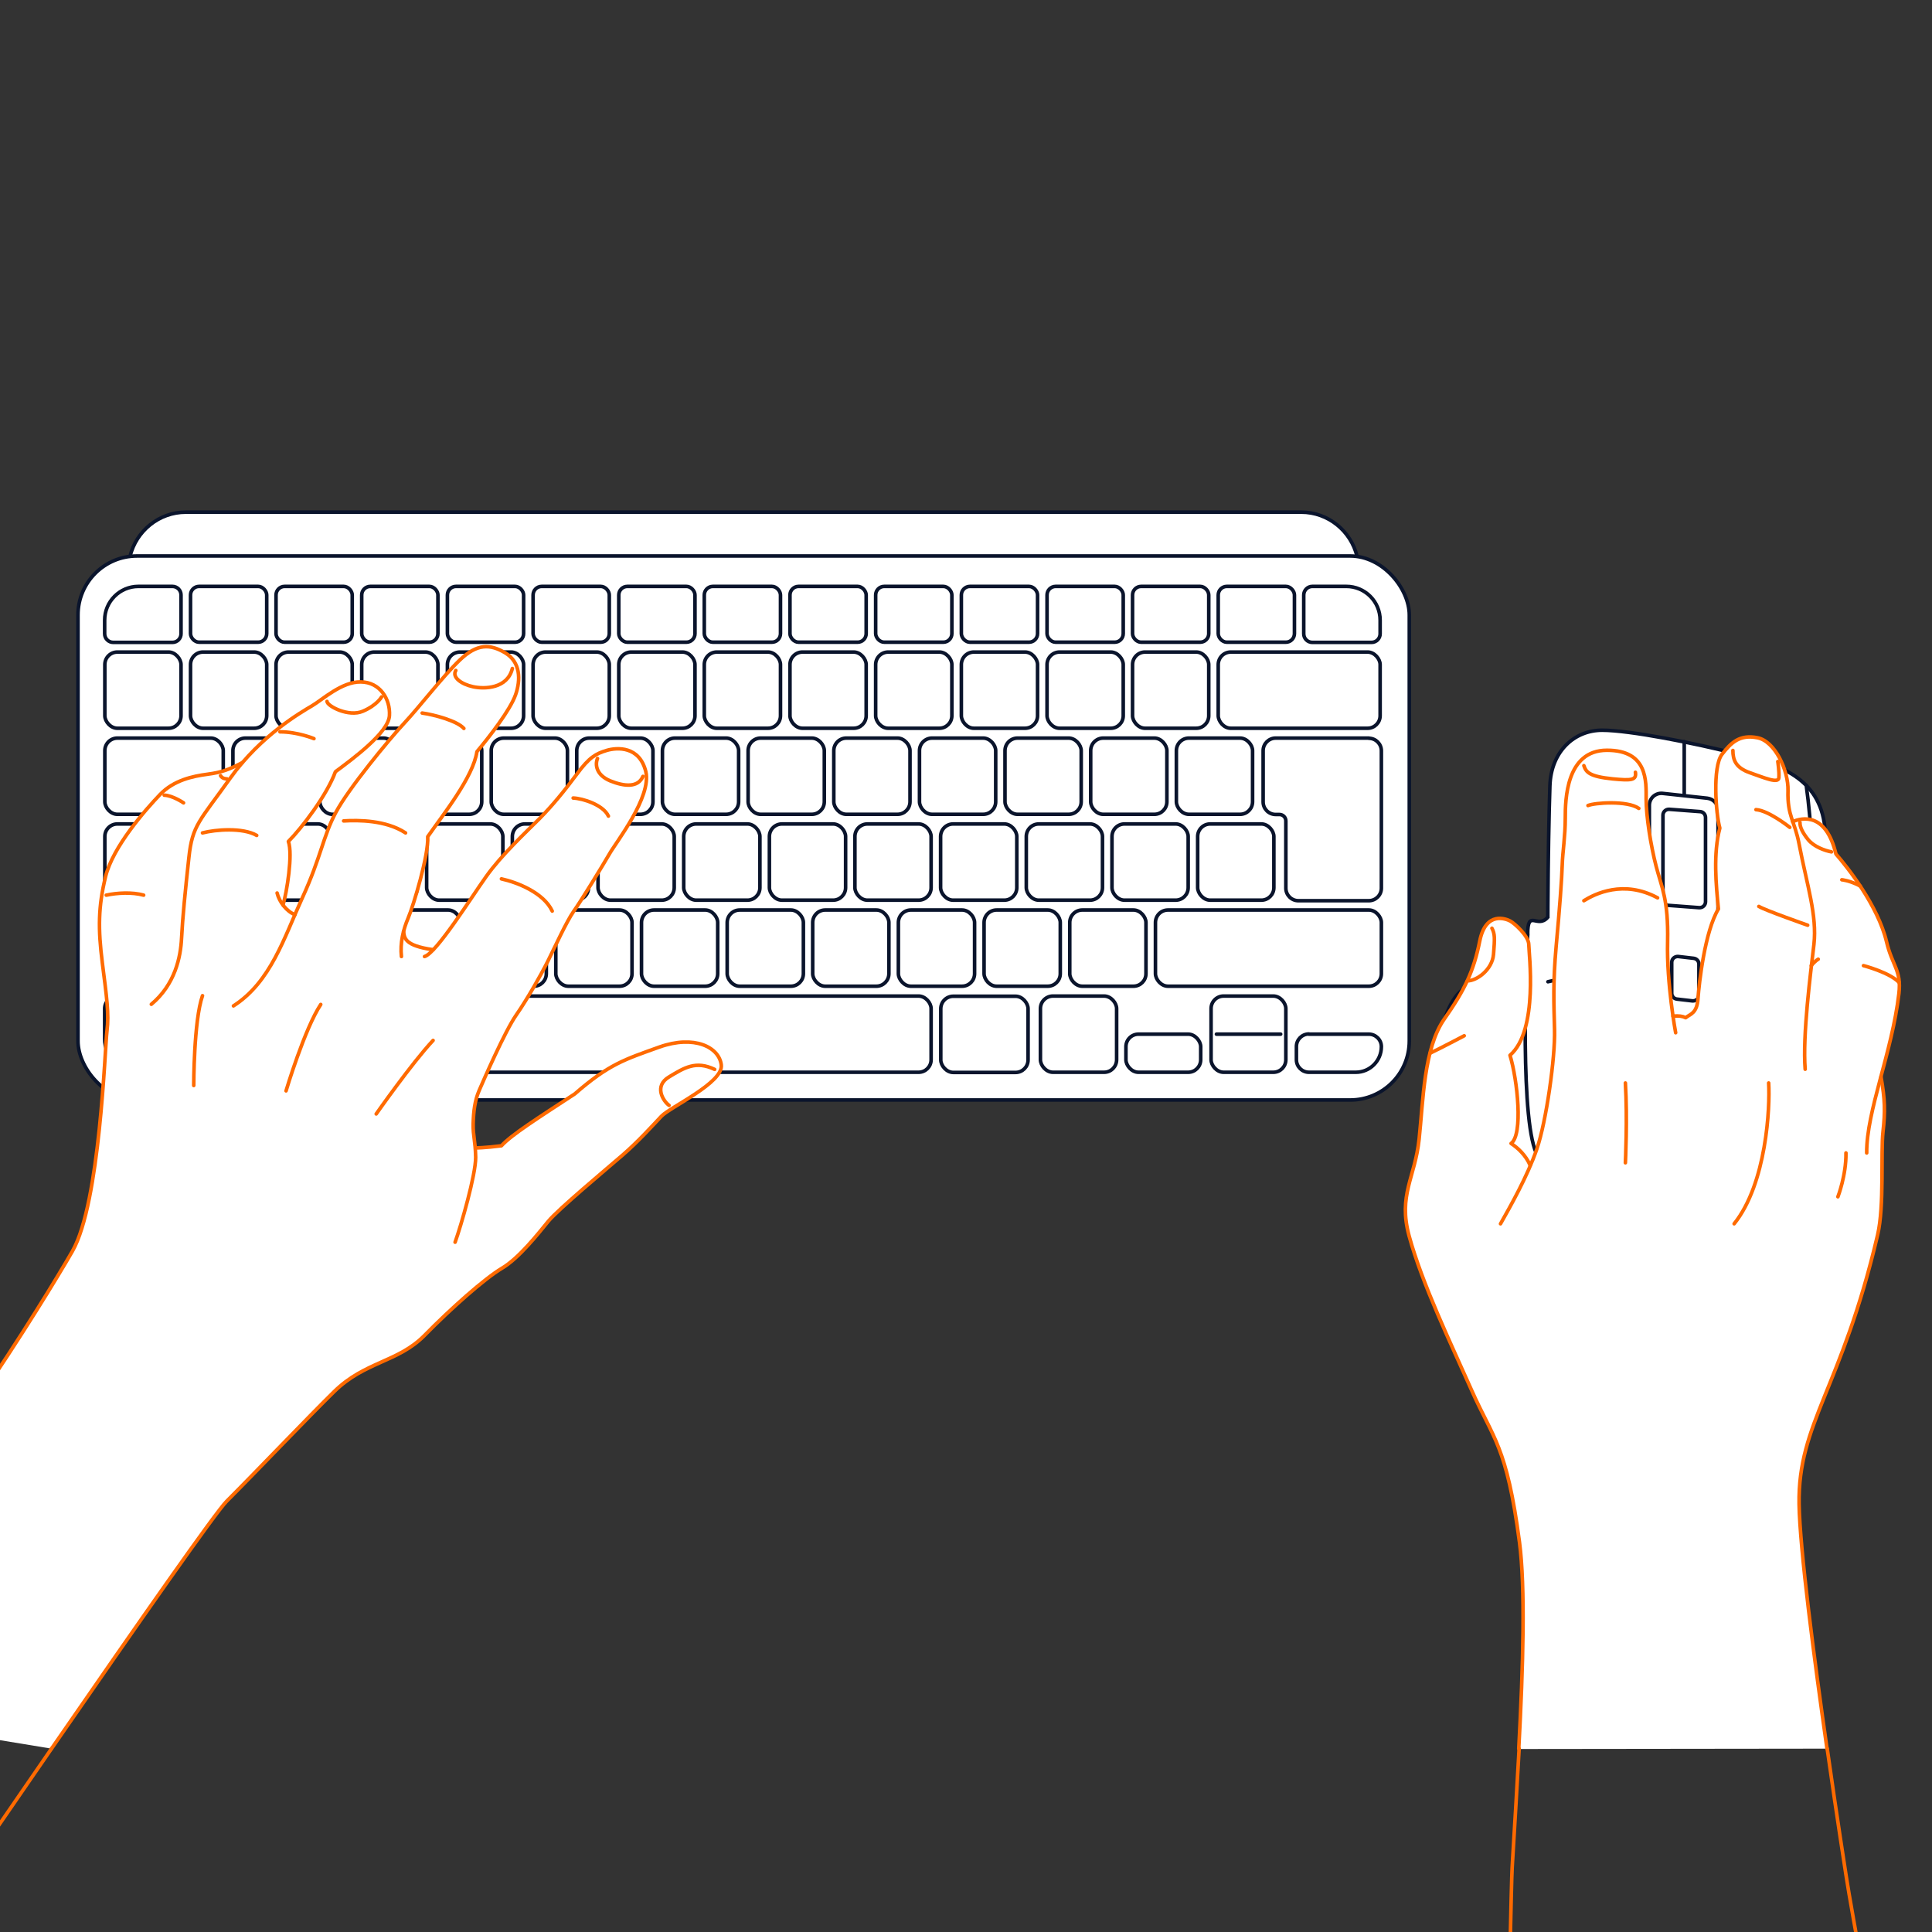 <?xml version="1.0" encoding="UTF-8"?>
<svg xmlns="http://www.w3.org/2000/svg" version="1.1" viewBox="0 0 1080 1080">
  <rect x="0" y="0" width="1080" height="1080" fill="#333333" stroke="none"/>
  <defs>
    <style>
      .cls-1, .cls-2 {
        stroke: #0a142c;
      }

      .cls-1, .cls-2, .cls-3 {
        stroke-linecap: round;
        stroke-linejoin: round;
        stroke-width: 2px;
      }

      .cls-1, .cls-4 {
        fill: #fff;
      }

      .cls-2, .cls-3 {
        fill: none;
      }

      .cls-5 {
        opacity: .1;
      }

      .cls-6 {
        fill: #0a142c;
      }

      .cls-3 {
        stroke: #ff6a00;
      }
    </style>
  </defs>
  <!-- Generator: Adobe Illustrator 28.7.1, SVG Export Plug-In . SVG Version: 1.2.0 Build 142)  -->
  <g>
    <g id="Calque_1">
      <g>
        <g class="cls-5">
          <path class="cls-6" d="M70.4,320.8h19c2.6,0,4.8,2.1,4.8,4.8v21.7c0,2.6-2.1,4.8-4.8,4.8h-33.1c-2.6,0-4.8-2.1-4.8-4.8v-7.6c0-10.4,8.4-18.9,18.9-18.9Z"/>
          <rect class="cls-6" x="99.4" y="320.8" width="42.6" height="31.2" rx="4.8" ry="4.8"/>
          <rect class="cls-6" x="147.3" y="320.8" width="42.6" height="31.2" rx="4.8" ry="4.8"/>
          <rect class="cls-6" x="195.2" y="320.8" width="42.6" height="31.2" rx="4.8" ry="4.8"/>
          <rect class="cls-6" x="243.1" y="320.8" width="42.6" height="31.2" rx="4.8" ry="4.8"/>
          <rect class="cls-6" x="291" y="320.8" width="42.6" height="31.2" rx="4.8" ry="4.8"/>
          <rect class="cls-6" x="338.8" y="320.8" width="42.6" height="31.2" rx="4.8" ry="4.8"/>
          <rect class="cls-6" x="386.7" y="320.8" width="42.6" height="31.2" rx="4.8" ry="4.8"/>
          <rect class="cls-6" x="434.6" y="320.8" width="42.6" height="31.2" rx="4.8" ry="4.8"/>
          <rect class="cls-6" x="482.5" y="320.8" width="42.6" height="31.2" rx="4.8" ry="4.8"/>
          <rect class="cls-6" x="530.4" y="320.8" width="42.6" height="31.2" rx="4.8" ry="4.8"/>
          <rect class="cls-6" x="578.2" y="320.8" width="42.6" height="31.2" rx="4.8" ry="4.8"/>
          <rect class="cls-6" x="626.1" y="320.8" width="42.6" height="31.2" rx="4.8" ry="4.8"/>
          <rect class="cls-6" x="674" y="320.8" width="42.6" height="31.2" rx="4.8" ry="4.8"/>
          <path class="cls-6" d="M726.6,320.8h19c10.4,0,18.9,8.4,18.9,18.9v7.6c0,2.6-2.1,4.8-4.8,4.8h-33.1c-2.6,0-4.8-2.1-4.8-4.8v-21.7c0-2.6,2.1-4.8,4.8-4.8Z"/>
          <rect class="cls-6" x="51.6" y="357.5" width="42.6" height="42.6" rx="7" ry="7"/>
          <rect class="cls-6" x="99.4" y="357.5" width="42.6" height="42.6" rx="7" ry="7"/>
          <rect class="cls-6" x="123.2" y="405.5" width="42.6" height="42.6" rx="7" ry="7"/>
          <rect class="cls-6" x="147.3" y="357.5" width="42.6" height="42.6" rx="7" ry="7"/>
          <rect class="cls-6" x="195.2" y="357.5" width="42.6" height="42.6" rx="7" ry="7"/>
          <rect class="cls-6" x="243.1" y="357.5" width="42.6" height="42.6" rx="7" ry="7"/>
          <rect class="cls-6" x="291" y="357.5" width="42.6" height="42.6" rx="7" ry="7"/>
          <rect class="cls-6" x="338.8" y="357.5" width="42.6" height="42.6" rx="7" ry="7"/>
          <rect class="cls-6" x="386.7" y="357.5" width="42.6" height="42.6" rx="7" ry="7"/>
          <rect class="cls-6" x="434.6" y="357.5" width="42.6" height="42.6" rx="7" ry="7"/>
          <rect class="cls-6" x="482.5" y="357.5" width="42.6" height="42.6" rx="7" ry="7"/>
          <rect class="cls-6" x="530.4" y="357.5" width="42.6" height="42.6" rx="7" ry="7"/>
          <rect class="cls-6" x="578.2" y="357.5" width="42.6" height="42.6" rx="7" ry="7"/>
          <rect class="cls-6" x="626.1" y="357.5" width="42.6" height="42.6" rx="7" ry="7"/>
          <rect class="cls-6" x="171.8" y="405.5" width="42.6" height="42.6" rx="7" ry="7"/>
          <rect class="cls-6" x="219.7" y="405.5" width="42.6" height="42.6" rx="7" ry="7"/>
          <rect class="cls-6" x="267.6" y="405.5" width="42.6" height="42.6" rx="7" ry="7"/>
          <rect class="cls-6" x="315.4" y="405.5" width="42.6" height="42.6" rx="7" ry="7"/>
          <rect class="cls-6" x="363.3" y="405.5" width="42.6" height="42.6" rx="7" ry="7"/>
          <rect class="cls-6" x="411.2" y="405.5" width="42.6" height="42.6" rx="7" ry="7"/>
          <rect class="cls-6" x="459.1" y="405.5" width="42.6" height="42.6" rx="7" ry="7"/>
          <rect class="cls-6" x="507" y="405.5" width="42.6" height="42.6" rx="7" ry="7"/>
          <rect class="cls-6" x="554.8" y="405.5" width="42.6" height="42.6" rx="7" ry="7"/>
          <rect class="cls-6" x="602.7" y="405.5" width="42.6" height="42.6" rx="7" ry="7"/>
          <rect class="cls-6" x="650.6" y="405.5" width="42.6" height="42.6" rx="7" ry="7"/>
          <rect class="cls-6" x="135.1" y="453.6" width="42.6" height="42.6" rx="7" ry="7"/>
          <rect class="cls-6" x="183.7" y="453.6" width="42.6" height="42.6" rx="7" ry="7"/>
          <rect class="cls-6" x="231.5" y="453.6" width="42.6" height="42.6" rx="7" ry="7"/>
          <rect class="cls-6" x="279.4" y="453.6" width="42.6" height="42.6" rx="7" ry="7"/>
          <rect class="cls-6" x="327.3" y="453.6" width="42.6" height="42.6" rx="7" ry="7"/>
          <rect class="cls-6" x="375.2" y="453.6" width="42.6" height="42.6" rx="7" ry="7"/>
          <rect class="cls-6" x="423" y="453.6" width="42.6" height="42.6" rx="7" ry="7"/>
          <rect class="cls-6" x="470.9" y="453.6" width="42.6" height="42.6" rx="7" ry="7"/>
          <rect class="cls-6" x="518.8" y="453.6" width="42.6" height="42.6" rx="7" ry="7"/>
          <rect class="cls-6" x="566.7" y="453.6" width="42.6" height="42.6" rx="7" ry="7"/>
          <rect class="cls-6" x="614.6" y="453.6" width="42.6" height="42.6" rx="7" ry="7"/>
          <rect class="cls-6" x="662.4" y="453.6" width="42.6" height="42.6" rx="7" ry="7"/>
          <path class="cls-6" d="M758.2,405.5h-52.1c-3.8,0-7,3.1-7,7v28.7c0,3.8,3.1,7,7,7h2.1c2,0,3.6,1.6,3.6,3.6v37.6c0,3.8,3.1,7,7,7h39.4c3.8,0,7-3.1,7-7v-76.8c0-3.8-3.1-7-7-7Z"/>
          <rect class="cls-6" x="111.5" y="501.7" width="42.6" height="42.6" rx="7" ry="7"/>
          <rect class="cls-6" x="160.1" y="501.7" width="42.6" height="42.6" rx="7" ry="7"/>
          <rect class="cls-6" x="207.9" y="501.7" width="42.6" height="42.6" rx="7" ry="7"/>
          <rect class="cls-6" x="255.8" y="501.7" width="42.6" height="42.6" rx="7" ry="7"/>
          <rect class="cls-6" x="303.7" y="501.7" width="42.6" height="42.6" rx="7" ry="7"/>
          <rect class="cls-6" x="351.6" y="501.7" width="42.6" height="42.6" rx="7" ry="7"/>
          <rect class="cls-6" x="399.5" y="501.7" width="42.6" height="42.6" rx="7" ry="7"/>
          <rect class="cls-6" x="447.3" y="501.7" width="42.6" height="42.6" rx="7" ry="7"/>
          <rect class="cls-6" x="495.2" y="501.7" width="42.6" height="42.6" rx="7" ry="7"/>
          <rect class="cls-6" x="543.1" y="501.7" width="42.6" height="42.6" rx="7" ry="7"/>
          <rect class="cls-6" x="591" y="501.7" width="42.6" height="42.6" rx="7" ry="7"/>
          <rect class="cls-6" x="638.9" y="501.7" width="126.3" height="42.6" rx="7" ry="7"/>
          <rect class="cls-6" x="105.3" y="549.8" width="42.6" height="42.6" rx="7" ry="7"/>
          <rect class="cls-6" x="51.6" y="405.5" width="66.2" height="42.6" rx="7" ry="7"/>
          <rect class="cls-6" x="51.6" y="453.6" width="78.1" height="42.6" rx="7" ry="7"/>
          <rect class="cls-6" x="51.6" y="501.7" width="54.5" height="42.6" rx="7" ry="7"/>
          <path class="cls-6" d="M58.5,549.8h34.4c3.8,0,7,3.1,7,7v28.7c0,3.8-3.1,7-7,7h-22.5c-10.4,0-18.9-8.4-18.9-18.9v-16.8c0-3.8,3.1-7,7-7Z"/>
          <rect class="cls-6" x="153.8" y="549.8" width="42.6" height="42.6" rx="7" ry="7"/>
          <rect class="cls-6" x="201.7" y="549.8" width="48.8" height="42.6" rx="7" ry="7"/>
          <rect class="cls-6" x="518.8" y="549.8" width="48.8" height="42.6" rx="7" ry="7" transform="translate(1086.4 1142.2) rotate(-180)"/>
          <rect class="cls-6" x="255.8" y="549.8" width="257.7" height="42.6" rx="7" ry="7"/>
          <rect class="cls-6" x="574.6" y="549.8" width="42.6" height="42.6" rx="7" ry="7"/>
          <rect class="cls-6" x="622.4" y="571.1" width="41.8" height="21.3" rx="7" ry="7"/>
          <rect class="cls-6" x="670" y="549.8" width="41.8" height="42.6" rx="7" ry="7"/>
          <path class="cls-6" d="M724.6,571.1h33.6c3.8,0,7,3.1,7,7h0c0,7.9-6.4,14.3-14.3,14.3h-26.2c-3.8,0-7-3.1-7-7v-7.4c0-3.8,3.1-7,7-7Z"/>
          <rect class="cls-6" x="674" y="357.5" width="90.5" height="42.6" rx="7" ry="7"/>
        </g>
        <g>
          <path class="cls-1" d="M72.7,311c3.4-14.1,16.1-24.7,31.2-24.7h623.5c15.1,0,27.8,10.6,31.2,24.7"/>
          <rect class="cls-1" x="43.6" y="310.8" width="744.2" height="304.1" rx="33" ry="33"/>
          <path class="cls-1" d="M77.4,327.8h19c2.6,0,4.8,2.1,4.8,4.8v21.7c0,2.6-2.1,4.8-4.8,4.8h-33.1c-2.6,0-4.8-2.1-4.8-4.8v-7.6c0-10.4,8.4-18.9,18.9-18.9Z"/>
          <rect class="cls-1" x="106.5" y="327.8" width="42.6" height="31.2" rx="4.8" ry="4.8"/>
          <rect class="cls-1" x="154.3" y="327.8" width="42.6" height="31.2" rx="4.8" ry="4.8"/>
          <rect class="cls-1" x="202.2" y="327.8" width="42.6" height="31.2" rx="4.8" ry="4.8"/>
          <rect class="cls-1" x="250.1" y="327.8" width="42.6" height="31.2" rx="4.8" ry="4.8"/>
          <rect class="cls-1" x="298" y="327.8" width="42.6" height="31.2" rx="4.8" ry="4.8"/>
          <rect class="cls-1" x="345.9" y="327.8" width="42.6" height="31.2" rx="4.8" ry="4.8"/>
          <rect class="cls-1" x="393.7" y="327.8" width="42.6" height="31.2" rx="4.8" ry="4.8"/>
          <rect class="cls-1" x="441.6" y="327.8" width="42.6" height="31.2" rx="4.8" ry="4.8"/>
          <rect class="cls-1" x="489.5" y="327.8" width="42.6" height="31.2" rx="4.8" ry="4.8"/>
          <rect class="cls-1" x="537.4" y="327.8" width="42.6" height="31.2" rx="4.8" ry="4.8"/>
          <rect class="cls-1" x="585.3" y="327.8" width="42.6" height="31.2" rx="4.8" ry="4.8"/>
          <rect class="cls-1" x="633.1" y="327.8" width="42.6" height="31.2" rx="4.8" ry="4.8"/>
          <rect class="cls-1" x="681" y="327.8" width="42.6" height="31.2" rx="4.8" ry="4.8"/>
          <path class="cls-1" d="M733.6,327.8h19c10.4,0,18.9,8.4,18.9,18.9v7.6c0,2.6-2.1,4.8-4.8,4.8h-33.1c-2.6,0-4.8-2.1-4.8-4.8v-21.7c0-2.6,2.1-4.8,4.8-4.8Z"/>
          <rect class="cls-1" x="58.6" y="364.5" width="42.6" height="42.6" rx="7" ry="7"/>
          <rect class="cls-1" x="106.5" y="364.5" width="42.6" height="42.6" rx="7" ry="7"/>
          <rect class="cls-1" x="130.2" y="412.6" width="42.6" height="42.6" rx="7" ry="7"/>
          <rect class="cls-1" x="154.3" y="364.5" width="42.6" height="42.6" rx="7" ry="7"/>
          <rect class="cls-1" x="202.2" y="364.5" width="42.6" height="42.6" rx="7" ry="7"/>
          <rect class="cls-1" x="250.1" y="364.5" width="42.6" height="42.6" rx="7" ry="7"/>
          <rect class="cls-1" x="298" y="364.5" width="42.6" height="42.6" rx="7" ry="7"/>
          <rect class="cls-1" x="345.9" y="364.5" width="42.6" height="42.6" rx="7" ry="7"/>
          <rect class="cls-1" x="393.7" y="364.5" width="42.6" height="42.6" rx="7" ry="7"/>
          <rect class="cls-1" x="441.6" y="364.5" width="42.6" height="42.6" rx="7" ry="7"/>
          <rect class="cls-1" x="489.5" y="364.5" width="42.6" height="42.6" rx="7" ry="7"/>
          <rect class="cls-1" x="537.4" y="364.5" width="42.6" height="42.6" rx="7" ry="7"/>
          <rect class="cls-1" x="585.3" y="364.5" width="42.6" height="42.6" rx="7" ry="7"/>
          <rect class="cls-1" x="633.1" y="364.5" width="42.6" height="42.6" rx="7" ry="7"/>
          <rect class="cls-1" x="178.8" y="412.6" width="42.6" height="42.6" rx="7" ry="7"/>
          <rect class="cls-1" x="226.7" y="412.6" width="42.6" height="42.6" rx="7" ry="7"/>
          <rect class="cls-1" x="274.6" y="412.6" width="42.6" height="42.6" rx="7" ry="7"/>
          <rect class="cls-1" x="322.4" y="412.6" width="42.6" height="42.6" rx="7" ry="7"/>
          <rect class="cls-1" x="370.3" y="412.6" width="42.6" height="42.6" rx="7" ry="7"/>
          <rect class="cls-1" x="418.2" y="412.6" width="42.6" height="42.6" rx="7" ry="7"/>
          <rect class="cls-1" x="466.1" y="412.6" width="42.6" height="42.6" rx="7" ry="7"/>
          <rect class="cls-1" x="514" y="412.6" width="42.6" height="42.6" rx="7" ry="7"/>
          <rect class="cls-1" x="561.8" y="412.6" width="42.6" height="42.6" rx="7" ry="7"/>
          <rect class="cls-1" x="609.7" y="412.6" width="42.6" height="42.6" rx="7" ry="7"/>
          <rect class="cls-1" x="657.6" y="412.6" width="42.6" height="42.6" rx="7" ry="7"/>
          <rect class="cls-1" x="142.1" y="460.6" width="42.6" height="42.6" rx="7" ry="7"/>
          <rect class="cls-1" x="190.7" y="460.6" width="42.6" height="42.6" rx="7" ry="7"/>
          <rect class="cls-1" x="238.5" y="460.6" width="42.6" height="42.6" rx="7" ry="7"/>
          <rect class="cls-1" x="286.4" y="460.6" width="42.6" height="42.6" rx="7" ry="7"/>
          <rect class="cls-1" x="334.3" y="460.6" width="42.6" height="42.6" rx="7" ry="7"/>
          <rect class="cls-1" x="382.2" y="460.6" width="42.6" height="42.6" rx="7" ry="7"/>
          <rect class="cls-1" x="430.1" y="460.6" width="42.6" height="42.6" rx="7" ry="7"/>
          <rect class="cls-1" x="477.9" y="460.6" width="42.6" height="42.6" rx="7" ry="7"/>
          <rect class="cls-1" x="525.8" y="460.6" width="42.6" height="42.6" rx="7" ry="7"/>
          <rect class="cls-1" x="573.7" y="460.6" width="42.6" height="42.6" rx="7" ry="7"/>
          <rect class="cls-1" x="621.6" y="460.6" width="42.6" height="42.6" rx="7" ry="7"/>
          <rect class="cls-1" x="669.5" y="460.6" width="42.6" height="42.6" rx="7" ry="7"/>
          <path class="cls-1" d="M765.2,412.6h-52.1c-3.8,0-7,3.1-7,7v28.7c0,3.8,3.1,7,7,7h2.1c2,0,3.6,1.6,3.6,3.6v37.6c0,3.8,3.1,7,7,7h39.4c3.8,0,7-3.1,7-7v-76.8c0-3.8-3.1-7-7-7Z"/>
          <rect class="cls-1" x="118.5" y="508.7" width="42.6" height="42.6" rx="7" ry="7"/>
          <rect class="cls-1" x="167.1" y="508.7" width="42.6" height="42.6" rx="7" ry="7"/>
          <rect class="cls-1" x="214.9" y="508.7" width="42.6" height="42.6" rx="7" ry="7"/>
          <rect class="cls-1" x="262.8" y="508.7" width="42.6" height="42.6" rx="7" ry="7"/>
          <rect class="cls-1" x="310.7" y="508.7" width="42.6" height="42.6" rx="7" ry="7"/>
          <rect class="cls-1" x="358.6" y="508.7" width="42.6" height="42.6" rx="7" ry="7"/>
          <rect class="cls-1" x="406.5" y="508.7" width="42.6" height="42.6" rx="7" ry="7"/>
          <rect class="cls-1" x="454.3" y="508.7" width="42.6" height="42.6" rx="7" ry="7"/>
          <rect class="cls-1" x="502.2" y="508.7" width="42.6" height="42.6" rx="7" ry="7"/>
          <rect class="cls-1" x="550.1" y="508.7" width="42.6" height="42.6" rx="7" ry="7"/>
          <rect class="cls-1" x="598" y="508.7" width="42.6" height="42.6" rx="7" ry="7"/>
          <rect class="cls-1" x="645.9" y="508.7" width="126.3" height="42.6" rx="7" ry="7"/>
          <rect class="cls-1" x="112.3" y="556.8" width="42.6" height="42.6" rx="7" ry="7"/>
          <rect class="cls-1" x="58.6" y="412.6" width="66.2" height="42.6" rx="7" ry="7"/>
          <rect class="cls-1" x="58.6" y="460.6" width="78.1" height="42.6" rx="7" ry="7"/>
          <rect class="cls-1" x="58.6" y="508.7" width="54.5" height="42.6" rx="7" ry="7"/>
          <path class="cls-1" d="M65.5,556.8h34.4c3.8,0,7,3.1,7,7v28.7c0,3.8-3.1,7-7,7h-22.5c-10.4,0-18.9-8.4-18.9-18.9v-16.8c0-3.8,3.1-7,7-7Z"/>
          <rect class="cls-1" x="160.8" y="556.8" width="42.6" height="42.6" rx="7" ry="7"/>
          <rect class="cls-1" x="208.7" y="556.8" width="48.8" height="42.6" rx="7" ry="7"/>
          <rect class="cls-1" x="525.8" y="556.8" width="48.8" height="42.6" rx="7" ry="7" transform="translate(1100.5 1156.3) rotate(-180)"/>
          <rect class="cls-1" x="262.8" y="556.8" width="257.7" height="42.6" rx="7" ry="7"/>
          <rect class="cls-1" x="581.6" y="556.8" width="42.6" height="42.6" rx="7" ry="7"/>
          <rect class="cls-1" x="629.4" y="578.1" width="41.8" height="21.3" rx="7" ry="7"/>
          <rect class="cls-1" x="677" y="556.8" width="41.8" height="42.6" rx="7" ry="7"/>
          <path class="cls-1" d="M731.6,578.1h33.6c3.8,0,7,3.1,7,7h0c0,7.9-6.4,14.3-14.3,14.3h-26.2c-3.8,0-7-3.1-7-7v-7.4c0-3.8,3.1-7,7-7Z"/>
          <rect class="cls-1" x="681" y="364.5" width="90.5" height="42.6" rx="7" ry="7"/>
          <line class="cls-2" x1="680" y1="578.1" x2="715.9" y2="578.1"/>
        </g>
        <g>
          <path class="cls-4" d="M28.8,977.5c50-72.4,91.8-132.2,97.9-138.3,16-16,46.4-47.9,60.1-61.3,17.2-16.9,35.6-16.3,50.5-31.4,14.8-15.1,33.5-31.7,43.2-37.5,9.7-5.7,20.5-19.6,26-26.3,5.4-6.6,32.6-29.3,41.4-36.9,8.8-7.6,16.9-16.6,21.8-21.8,4.8-5.1,34.7-18.7,33.5-28.7-1.2-10-15.1-16.9-34.6-10-19.5,7-28.1,9.5-47.3,26.2-20.6,13.5-35.2,22.7-41,29-9.4,1.2-14.5,1.2-14.5,1.2v-.2c-.5-5.4-1.3-7.7-1.2-13.3.2-7.1.9-13,3.3-18.6,2.4-5.6,14.5-33.3,20.7-42.2,6.2-8.9,13.9-22.5,17.7-30.1,3.8-7.6,10.6-22.5,14.5-28,3.9-5.4,16.3-25.7,20-32.1,3.6-6.4,23.7-31.8,20.3-46-3.5-14.2-15.9-13.6-21.9-11.8-6,1.8-9.7,3.8-16.6,13.2-7,9.4-13.5,17.4-21,25-7.6,7.6-21.3,20.4-29.6,32.1-6.8,9.5-21,32-29.7,41.1-16.1-2.3-16-6.6-16.5-10.2.7-2.6,1.5-5.2,2.6-7.6,2.9-6.8,11.5-35.2,10.9-45.4,9.1-13,25.4-33.4,27.5-47.5,7.1-8.5,18.6-23.3,21.6-31.8,3-8.5,2.7-18.3-5.7-23.4-8.5-5.1-15.8-5.3-25.4,3.9-9.6,9.2-22.4,26-31,35.2-8.6,9.2-31.3,36.7-38.4,50.1-7.1,13.3-8.3,25-18.6,47.5-1.4,3.1-2.8,6.3-4.2,9.5h0c-2.5-.9-4.9-2.9-6.7-5.3,2.1-6.8,5.6-28.5,3-35.5,7.4-7.4,21.6-26,26.3-39,10-7.4,29.6-21.9,30.2-31.3.6-9.4-5.4-18.8-16-18.9-10.6-.2-21.3,9.8-27.2,13.3-5.1,3-23.1,13.3-39,31.8h0c-7.4,3.8-11.2,5.4-19.5,6.5-8.3,1.1-18.8,3.3-26.5,11.3-7.7,8-26.5,29.2-30.5,46-4.1,16.8-4.2,29.2-1.8,48.1,2.4,18.9,3.8,28.6,2.6,38.1-1.2,9.5-3.8,95.9-19.3,123.1-15.6,27.2-85,139.5-125.1,171.5l-75.4,75.7"/>
          <g>
            <path class="cls-3" d="M374,617.9c-3.3-2.4-8.6-10.8,0-15.9,8.6-5.2,15-9.2,25.5-4.2"/>
            <g>
              <path class="cls-3" d="M28.8,977.5c50-72.4,91.8-132.2,97.9-138.3,16-16,46.4-47.9,60.1-61.3,17.2-16.9,35.6-16.3,50.5-31.4,14.8-15.1,33.5-31.7,43.2-37.5,9.7-5.7,20.5-19.6,26-26.3,5.4-6.6,32.6-29.3,41.4-36.9,8.8-7.6,16.9-16.6,21.8-21.8s34.7-18.7,33.5-28.7-15.1-16.9-34.6-10c-19.5,7-28.1,9.5-47.3,26.2-20.6,13.5-35.2,22.7-41,29-9.4,1.2-14.5,1.2-14.5,1.2"/>
              <path class="cls-3" d="M-160.2,1253.4c5.2-7.4,107.8-158.2,189-275.9"/>
              <path class="cls-3" d="M254.4,694.4c3.3-9.1,11.6-37.8,11.5-47.5-.2-9.7-1.5-11.5-1.4-18.6.2-7.1.9-13,3.3-18.6,2.4-5.6,14.5-33.3,20.7-42.2,6.2-8.9,13.9-22.5,17.7-30.1,3.8-7.6,10.6-22.5,14.5-28,3.9-5.4,16.3-25.7,20-32.1,3.6-6.4,23.7-31.8,20.3-46-3.5-14.2-15.9-13.6-21.9-11.8-6,1.8-9.7,3.8-16.6,13.2-7,9.4-13.5,17.4-21,25-7.6,7.6-21.3,20.4-29.6,32.1-8.3,11.6-28,43.1-34.6,44.9"/>
              <path class="cls-3" d="M179.3,561.5c-9,13.5-19.4,48.3-19.4,48.3"/>
              <path class="cls-3" d="M113.2,556.6c-4.9,13.9-4.9,50.2-4.9,50.2"/>
              <path class="cls-3" d="M242.1,581.6c-11.9,12.7-31.8,41.1-31.8,41.1"/>
              <path class="cls-3" d="M224.4,534.7c-.8-7.4.9-14.8,3.8-21.6s11.5-35.2,10.9-45.4c9.1-13,25.4-33.4,27.5-47.5,7.1-8.5,18.6-23.3,21.6-31.8,3-8.5,2.7-18.3-5.7-23.4-8.5-5.1-15.8-5.3-25.4,3.9s-22.4,26-31,35.2-31.3,36.7-38.4,50.1c-7.1,13.3-8.3,25-18.6,47.5-10.3,22.5-17.7,47.2-38.6,60.6"/>
              <path class="cls-3" d="M225.6,520.7c.5,3.6.4,7.9,16.5,10.2"/>
              <path class="cls-3" d="M154.9,499.2c1.2,5,5.4,10.4,10,12.1"/>
              <path class="cls-3" d="M158.2,505.9c2.1-6.8,5.6-28.5,3-35.5,7.4-7.4,21.6-26,26.3-39,10-7.4,29.6-21.9,30.2-31.3.6-9.4-5.4-18.8-16-18.9-10.6-.2-21.3,9.8-27.2,13.3-5.9,3.5-28.7,16.5-45.8,40.5-17.1,24-21.2,26.2-23.1,44.3-2,18.1-3.6,34.6-4.1,45.1s-3.6,25.9-16.9,37"/>
              <path class="cls-3" d="M135.5,426.3c-7.4,3.8-11.2,5.4-19.5,6.5-8.3,1.1-18.8,3.3-26.5,11.3-7.7,8-26.5,29.2-30.5,46-4.1,16.8-4.2,29.2-1.8,48.1,2.4,18.9,3.8,28.6,2.6,38.1-1.2,9.5-3.8,95.9-19.3,123.1-15.6,27.2-85,139.5-125.1,171.5l-75.4,75.7"/>
              <path class="cls-3" d="M334,424c-1.4,3.4-.8,9.2,7.1,12.5,7.9,3.2,15.6,3.9,18.3-2.5"/>
              <path class="cls-3" d="M254.8,374.8c-2.3,3.8,3.1,7.7,9.7,9.1,6.5,1.4,19.2,1,21.9-10.2"/>
              <path class="cls-3" d="M182.8,392.1c.1,2.6,12.1,8.9,20,5.5,8-3.4,10.5-8,10.5-8"/>
              <path class="cls-3" d="M192.1,458.9c8.2-.5,23.6-.5,34.6,6.7"/>
              <path class="cls-3" d="M280.3,491.3c8.7,1.9,23.6,7.7,28.4,18"/>
              <path class="cls-3" d="M320.4,446.1c5.3.2,16.8,3.8,19.7,10.1"/>
              <path class="cls-3" d="M236,398.6c6.5.9,19.5,4.3,23.3,8.6"/>
              <path class="cls-3" d="M113.2,465.6c7.2-1.9,22.6-3.1,30.3,1.4"/>
              <path class="cls-3" d="M156.5,409.1c9.9,0,19,3.8,19,3.8"/>
              <path class="cls-3" d="M59.4,500.4c6-1.3,14.4-1.8,20.9,0"/>
              <path class="cls-3" d="M91.8,444.5c4.8.2,10.8,4.3,10.8,4.3"/>
              <path class="cls-3" d="M123.3,433.6c1,1.9,3.6,1.8,3.6,1.8"/>
            </g>
          </g>
        </g>
        <g>
          <path class="cls-1" d="M858.5,555.2c.3-20.1.7-37.5.7-37.5"/>
          <path class="cls-1" d="M1012.6,655.1c19.5-70.1,10.5-165.1,7.5-192.7-3-27.7-25.5-35-48.9-40.9-23.4-6-60.2-13.3-75.6-13.3s-28.6,11.7-29.2,31.2c-1.1,33.1-1.7,100.3-.7,135.7,1,35.3,3.3,65.1-1.6,65.6-4.9.6-4.8-14.9-5.8-35.2"/>
          <path class="cls-1" d="M865.6,573.4c-.3,0-.6,0-.9,0-5.6,0-10.2,2.1-10.2,4.6v-19.1c0-1.5,1.5-2.8,3.9-3.6,1.7-.6,3.9-1,6.2-1s.4,0,.6,0c0,3.2,0,6.2.1,9.1,0,3.5.1,6.9.2,10Z"/>
          <path class="cls-1" d="M865.8,577.9c-.3,0-.7,0-1,0-5.6,0-10.2,2.1-10.2,4.6v-4.6c0-2.5,4.6-4.6,10.2-4.6s.6,0,.9,0c0,.5,0,1,0,1.5,0,1,0,2,0,3.1Z"/>
          <path class="cls-1" d="M866.5,597.2c-.6,0-1.1,0-1.7,0-5.6,0-10.2,2.1-10.2,4.6v-19.2c0-2.5,4.6-4.6,10.2-4.6s.7,0,1,0h0c.2,6.7.4,13.2.7,19.2Z"/>
          <path class="cls-1" d="M866.8,606.2c-.7,0-1.3,0-2,0-2.4,0-4.7-.4-6.4-1-2.3-.8-3.7-2.1-3.7-3.6,0-2.5,4.6-4.6,10.2-4.6s1.2,0,1.7,0c.1,3.1.2,6.1.3,9Z"/>
          <path class="cls-1" d="M1024.8,555.7c6.5,50,15.4,106.8,0,146.9-15.4,40.1-52.8,58.8-82.8,58.8-45.3,0-101.5-44.3-130.5-65.3-21.3-15.4-17-42.8-15-58.7,8.1-64.4,10.1-81.6,29.7-89.2,19.6-7.6,27.8-12,27.8-26.1s5.3-2.9,11-9.1"/>
          <path class="cls-1" d="M854,522.2c-1,15.2-4.5,108.5,5.7,124s18,26.9,18,26.9"/>
          <line class="cls-2" x1="941.5" y1="414.6" x2="941.5" y2="444.8"/>
          <path class="cls-1" d="M865.3,548.8l53.6-12.1c1.8-.4,3.1-2,3.1-3.9v-82.6c0-4,3.4-7.1,7.4-6.7l25,2.7c3.4.4,6,3.2,6,6.7v83.7c0,2.9,1.8,5.4,4.5,6.3l44.5,15.1c1.9.6,3.8-.7,3.9-2.7.6-15.5,2.4-73.3-3.6-116.3"/>
          <path class="cls-1" d="M946,559.5l-8.6-1c-1.7-.2-2.9-1.6-2.9-3.3v-17.2c0-2,1.7-3.5,3.7-3.3l8.6,1c1.7.2,2.9,1.6,2.9,3.3v17.2c0,2-1.7,3.5-3.7,3.3Z"/>
          <path class="cls-1" d="M949.9,507.4l-17.3-1.3c-1.7-.1-3-1.6-3-3.3v-47.1c0-1.9,1.6-3.4,3.5-3.3l17.3,1.3c1.7.1,3,1.6,3,3.3v47.1c0,1.9-1.6,3.4-3.5,3.3Z"/>
        </g>
        <g>
          <path class="cls-4" d="M1021.3,977.5c-7.1-49.7-15.2-111.4-15.6-136.7-.7-45.3,23.8-64.6,43.9-150.5,3.8-16.2,1.7-45.9,3-57.6,1.3-11.6,1.1-18-1.1-30.7,4-14.8,8.3-30.7,10.1-46.6.3-2.3.3-4.3.2-6.1-.5-8.1-4.5-11.7-7.1-22.8-2.6-10.8-8.7-22.1-14.8-31.3,0,0,0,0,0,0-5.3-8-10.6-14.5-13.6-17.9-5.6-23.3-18.8-20.4-24.2-18.1-1.6-4.6-2.8-8.9-2.6-17.1.3-11.4-7.3-27.8-17.1-29.6-9.8-1.9-14.6,2.4-19.9,9.4-5.3,6.9-3.4,33-1.1,41.1-3.7,14.3-2.1,31.9-.8,45.2-7.7,12.6-10.9,41.4-11.4,49.9-.6,8.4-4.3,8.8-6.9,10.9-1.9-.9-3.6-1.1-7.1-.9-1.4-10-3.4-26.6-3-41.7.6-23.6-3.4-30.4-6.4-42-3-11.6-5.6-27.9-5.6-37.7s-6.2-27.2-21.9-27.2c-22.9,0-23.3,27.7-23.3,37.9s-1.5,18.9-1.7,26.1c-.2,7.1-1.5,25.1-3.4,45.6-1.9,20.4-1.3,31.3-.9,46.7.4,15.4-4.7,51.2-9.9,66.6-1,3.1-2.3,6.2-3.6,9.3-2.5-5.8-7-9.9-10.7-12.3,6.8-4.9,3.6-35.4-.6-49.3,16.1-13.9,10.5-57.2,10.5-61.9s-7.9-11.8-10.3-13.1c-2.4-1.3-13.7-5.8-17.1,11.1-3.4,16.9-8.3,27.2-19.8,43.6-3.7,5.3-6.2,11.9-8.1,19.1-3.8,15.3-4.5,33.4-6,48.1-2.3,21.6-11.8,31.2-5.6,54.1,7.4,27.1,23.3,60,35.1,86.6,11.8,26.6,19.5,30.6,26.6,84.6,3.3,25.2,2.1,69-.4,115.4"/>
          <g>
            <path class="cls-3" d="M1021.3,977.5c-7.1-49.7-15.2-111.4-15.6-136.7-.7-45.3,23.8-64.6,43.9-150.5,3.8-16.2,1.7-45.9,3-57.6,1.3-11.6,1.1-18-1.1-30.7"/>
            <path class="cls-3" d="M1097,1401s-59.5-315.6-65-352.4c0,0-5-31.8-10.6-71.2"/>
            <path class="cls-3" d="M849.2,977.5c-1.2,22.1-2.6,44.8-3.9,66.5-.9,15.1-6.1,297.4-6.1,297.4"/>
            <path class="cls-3" d="M855.4,651.5c-2.5-5.8-7-9.9-10.7-12.3,6.8-4.9,3.6-35.4-.6-49.3,16.1-13.9,10.5-57.2,10.5-61.9s-7.9-11.8-10.3-13.1c-2.4-1.3-13.7-5.8-17.1,11.1-3.4,16.9-8.3,27.2-19.8,43.6-11.5,16.4-11.8,45.6-14.1,67.2-2.3,21.6-11.8,31.2-5.6,54.1,7.4,27.1,23.3,60,35.1,86.6,11.8,26.6,19.5,30.6,26.6,84.6,3.3,25.2,2.1,69-.4,115.4"/>
            <path class="cls-3" d="M838.8,684.1c5.3-9.4,15-26.4,20.3-41.8,5.3-15.4,10.3-51.2,9.9-66.6-.4-15.4-.9-26.3.9-46.7,1.9-20.4,3.2-38.4,3.4-45.6.2-7.1,1.7-15.9,1.7-26.1s.4-37.9,23.3-37.9,21.9,17.4,21.9,27.2,2.6,26.1,5.6,37.7c3,11.6,6.9,18.4,6.4,42-.6,23.6,4.5,51,4.5,51"/>
            <path class="cls-3" d="M935.2,568c3.6-.2,5.2,0,7.1.9,2.6-2.1,6.4-2.4,6.9-10.9.6-8.4,3.8-37.3,11.4-49.9-1.3-13.3-3-30.9.8-45.2-2.3-8.1-4.1-34.1,1.1-41.1,5.3-6.9,10.1-11.3,19.9-9.4s17.4,18.2,17.1,29.6c-.4,14.4,3.7,16.6,6.2,29.8,4.5,23.4,10.1,39.8,8.3,56.1-1.9,16.3-6.4,51-4.9,69.8"/>
            <path class="cls-3" d="M1002.1,459.3c5.5-2.3,18.6-5.1,24.2,18.1,6.4,7.3,23.5,28.9,28.3,49.1,3.2,13.5,8.4,15.9,6.9,28.9-3.8,32.8-18.2,65.8-18,89.1"/>
            <path class="cls-3" d="M799.5,588.7c5.9-2.8,19-9.7,19-9.7"/>
            <path class="cls-3" d="M820.3,548.3c5.2,0,13.9-6.2,14.6-14.9.7-8.8.8-11.3-.9-14.5"/>
            <path class="cls-3" d="M885.4,428c1.2,3.7,3.2,6.1,16.1,7.4,10.4,1,13.4.8,12.7-3.7"/>
            <path class="cls-3" d="M887.7,450.3c3.7-1.6,22.1-2.9,28.4,1.6"/>
            <path class="cls-3" d="M968.7,419.5c0,5.4,1.6,9.7,9.6,12.5,8,2.8,15.8,6.2,16.1,2.8.3-3.4-.6-9.1-.6-9.1"/>
            <path class="cls-3" d="M1006.2,459.8c-.1,2.4,1.4,5.7,4.6,9.6,3.2,3.9,9.2,6.1,13,6.8"/>
            <path class="cls-3" d="M1061.7,549.3c-5.3-5.7-20-9.5-20-9.5"/>
            <path class="cls-3" d="M1039.9,495.3c-5.8-3.1-10.3-3.5-10.3-3.5"/>
            <path class="cls-3" d="M983.2,506.7c3.6,2.2,27.3,10.5,27.3,10.5"/>
            <path class="cls-3" d="M981.6,452.6c7,.4,18.9,9.9,18.9,9.9"/>
            <path class="cls-3" d="M885.4,503.5c6.1-3.8,22.2-11.9,41.2-1.6"/>
            <path class="cls-3" d="M988.7,605.4c.8,13.5-1.2,56.2-19.3,78.7"/>
            <path class="cls-3" d="M908.6,605.4c1.2,19.9,0,44.6,0,44.6"/>
            <path class="cls-3" d="M1031.9,644.5c.2,12.4-4.5,24.5-4.5,24.5"/>
            <path class="cls-3" d="M1012.5,539.8c2.3-2.8,3.9-3.6,3.9-3.6"/>
          </g>
        </g>
      </g>
    </g>
  </g>
</svg>